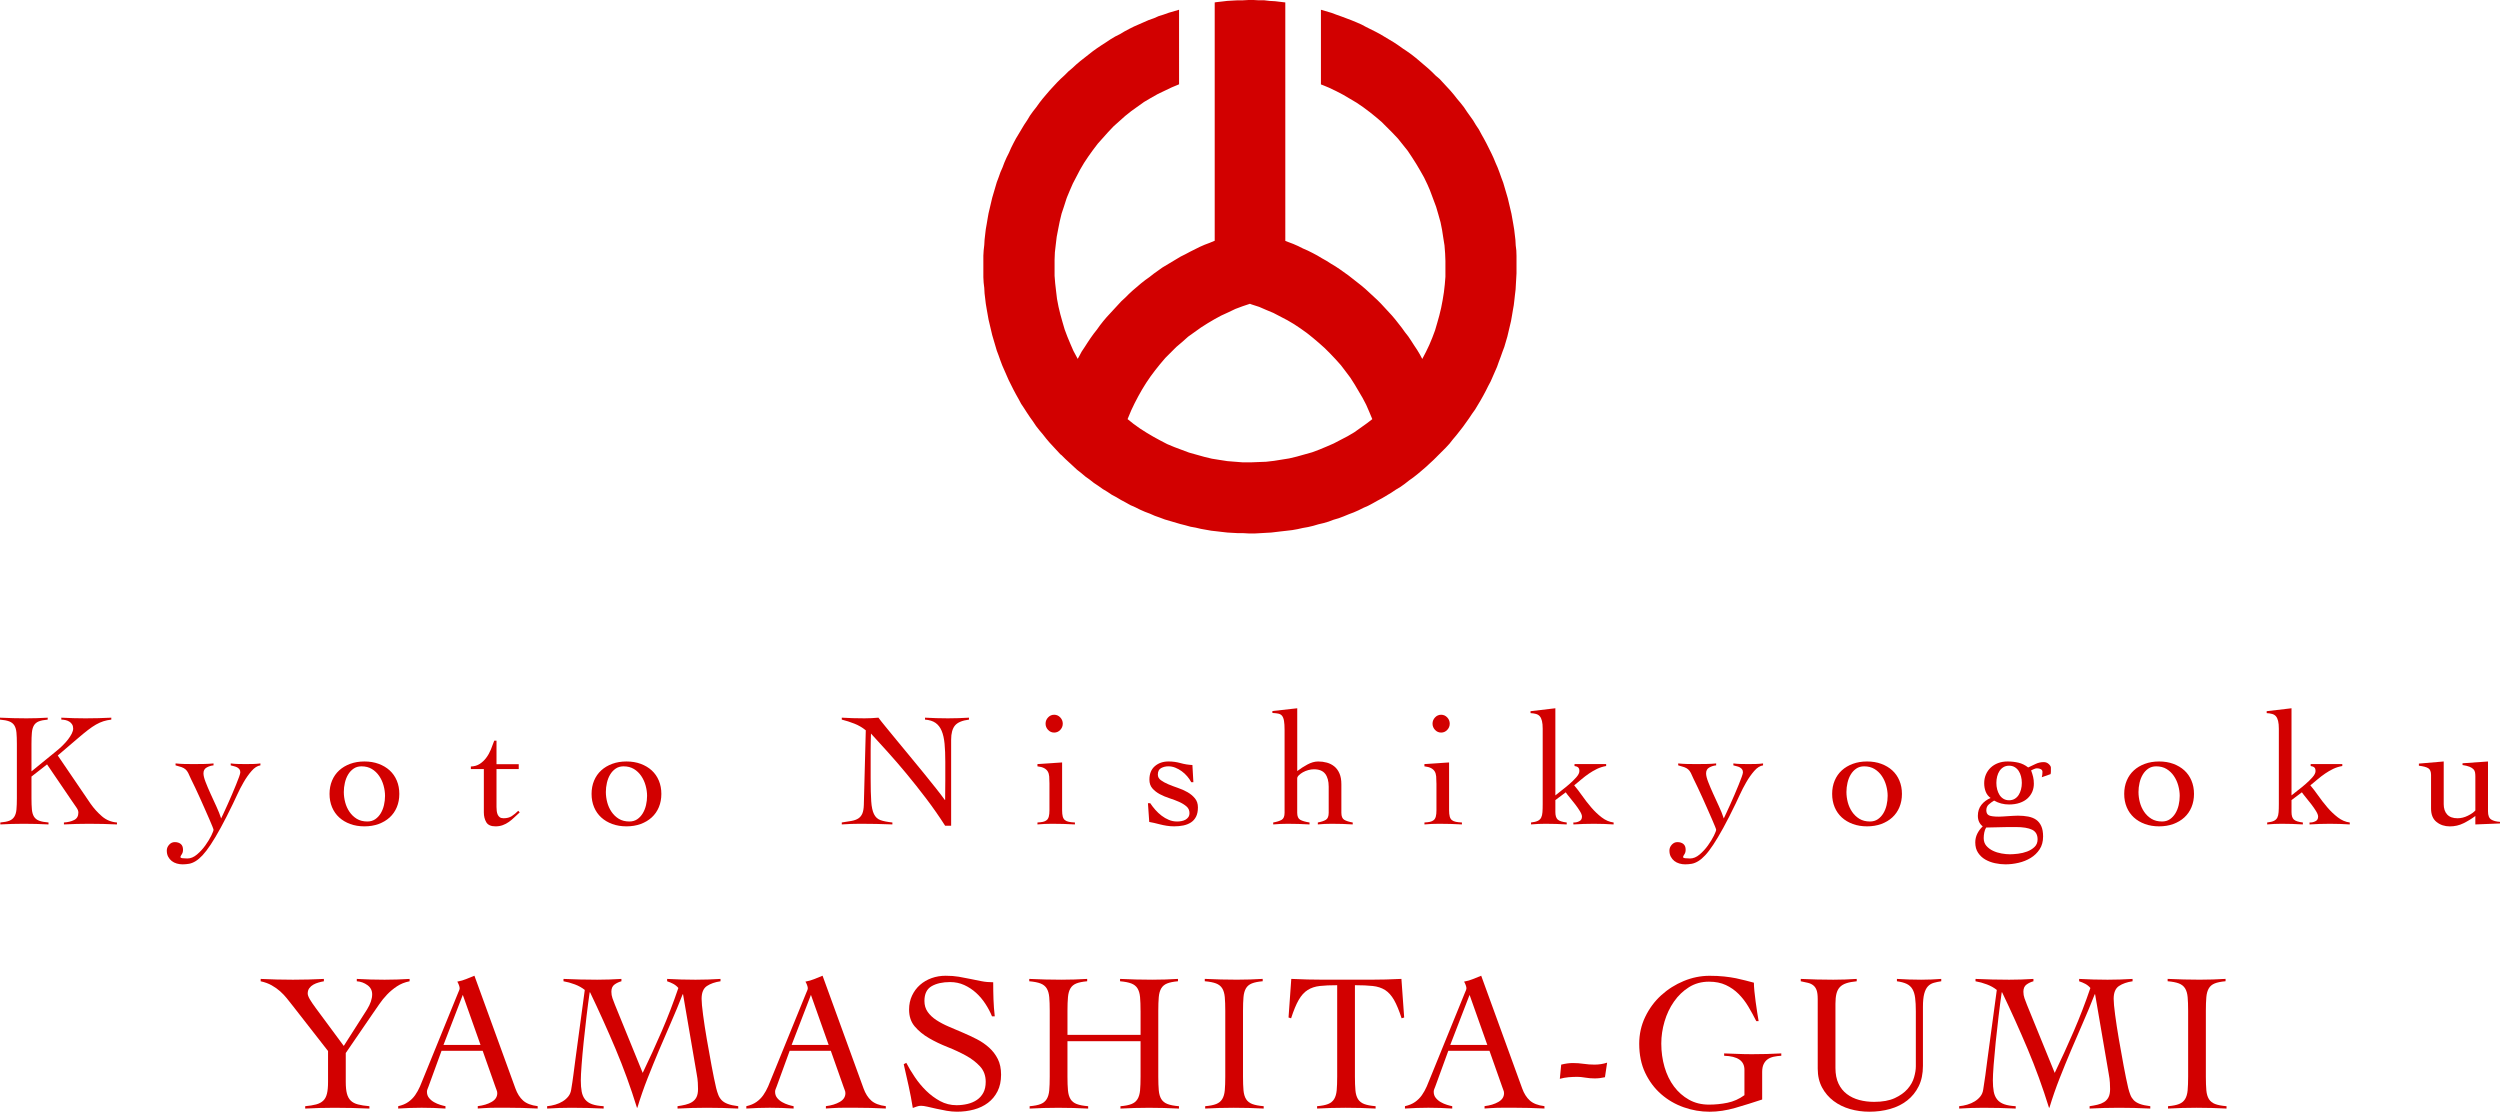 <?xml version="1.0" encoding="utf-8"?>
<!-- Generator: Adobe Illustrator 22.1.0, SVG Export Plug-In . SVG Version: 6.00 Build 0)  -->
<svg version="1.1" id="レイヤー_1" xmlns="http://www.w3.org/2000/svg" xmlns:xlink="http://www.w3.org/1999/xlink" x="0px"
	 y="0px" viewBox="0 0 215.71 95.923" style="enable-background:new 0 0 215.71 95.923;" xml:space="preserve">
<style type="text/css">
	.st0{fill:#D20000;}
</style>
<path class="st0" d="M130.835,21.615l-0.053-0.446l-0.026-0.473l-0.053-0.446l-0.053-0.446l-0.079-0.473l-0.079-0.446l-0.079-0.446
	l-0.105-0.446l-0.105-0.446l-0.105-0.446l-0.131-0.446l-0.131-0.446l-0.131-0.446l-0.158-0.42l-0.158-0.446l-0.158-0.42l-0.184-0.42
	l-0.184-0.446l-0.184-0.394l-0.21-0.42l-0.21-0.42l-0.21-0.394l-0.236-0.42l-0.21-0.394l-0.263-0.394l-0.236-0.394l-0.263-0.368
	l-0.263-0.368l-0.263-0.394l-0.289-0.368l-0.289-0.341l-0.289-0.368l-0.289-0.341l-0.315-0.341l-0.315-0.341l-0.315-0.341
	l-0.341-0.289l-0.315-0.315l-0.341-0.315l-0.341-0.289l-0.368-0.315l-0.341-0.289l-0.368-0.289l-0.368-0.263l-0.394-0.263
	l-0.368-0.263l-0.394-0.263l-0.394-0.236l-0.394-0.236l-0.394-0.236l-0.394-0.21l-0.42-0.21l-0.42-0.21l-0.394-0.21l-0.42-0.184
	l-0.446-0.184l-0.42-0.158l-0.42-0.158l-0.446-0.158l-0.42-0.158l-0.446-0.131l-0.446-0.131h-0.026v6.435l0.237,0.092l0.472,0.197
	l0.604,0.289l0.604,0.315l0.578,0.341l0.578,0.341l0.578,0.394l0.525,0.394l0.525,0.42l0.525,0.446l0.473,0.473l0.473,0.473
	l0.473,0.499l0.42,0.525l0.42,0.525l0.368,0.552l0.368,0.578l0.341,0.578l0.341,0.604l0.289,0.604l0.209,0.481l0.528,1.413
	l0.024,0.075l0.184,0.63l0.184,0.657l0.131,0.657l0.105,0.683l0.105,0.657l0.053,0.683l0.026,0.657v0.683v0.683l-0.053,0.657
	l-0.079,0.683l-0.105,0.657l-0.131,0.683l-0.158,0.657l-0.184,0.657l-0.184,0.63l-0.236,0.63l-0.263,0.63l-0.289,0.604l-0.315,0.604
	l-0.21-0.394l-0.236-0.394l-0.263-0.394l-0.236-0.368l-0.263-0.394l-0.289-0.368l-0.263-0.368l-0.289-0.368l-0.289-0.368
	l-0.289-0.341l-0.315-0.341l-0.315-0.341l-0.315-0.341l-0.315-0.315l-0.341-0.315l-0.341-0.315l-0.341-0.315l-0.341-0.289
	l-0.368-0.289l-0.368-0.289l-0.368-0.289l-0.368-0.263l-0.368-0.263l-0.394-0.263l-0.394-0.236l-0.368-0.236l-0.42-0.236
	l-0.394-0.236l-0.394-0.21l-0.42-0.21l-0.42-0.184l-0.42-0.21l-0.42-0.184l-0.42-0.158l-0.263-0.105V0.21l-0.446-0.053l-0.446-0.053
	l-0.473-0.026l-0.446-0.053h-0.473L108.17,0h-0.446l-0.473,0.026h-0.446l-0.473,0.026l-0.446,0.026l-0.446,0.053l-0.473,0.053
	l-0.158,0.026v20.564l-0.446,0.184l-0.42,0.158l-0.42,0.184l-0.42,0.21l-0.42,0.21l-0.394,0.21l-0.42,0.21l-0.394,0.236
	l-0.394,0.236l-0.394,0.236l-0.394,0.236l-0.368,0.263l-0.368,0.263L99.188,23.9l-0.368,0.263l-0.368,0.289l-0.368,0.315
	l-0.341,0.289l-0.341,0.315l-0.315,0.315l-0.341,0.315l-0.315,0.341l-0.315,0.341L95.8,27.025l-0.315,0.341l-0.289,0.341
	l-0.289,0.368l-0.263,0.368l-0.289,0.368l-0.263,0.368l-0.263,0.394l-0.236,0.368l-0.263,0.394l-0.21,0.394l-0.131,0.236
	l-0.371-0.691l-0.259-0.596l-0.263-0.63l-0.236-0.63l-0.184-0.63l-0.184-0.657l-0.158-0.657l-0.131-0.683l-0.079-0.657l-0.079-0.683
	l-0.053-0.657v-0.683v-0.683l0.026-0.657l0.079-0.683l0.079-0.657l0.131-0.683l0.131-0.657l0.158-0.657l0.21-0.63l0.21-0.657l0,0
	l0,0l0.051-0.138l0.238-0.571l0.263-0.604l0.315-0.604l0.315-0.604l0.341-0.578l0.368-0.552l0.394-0.552l0.42-0.552l0.446-0.499
	l0.446-0.499l0.473-0.499l0.499-0.446l0.499-0.446l0.525-0.42l0.552-0.394l0.552-0.394l0.578-0.341l0.604-0.341l0.604-0.289
	l0.604-0.289l0.63-0.263V0.84l-0.446,0.131l-0.446,0.131l-0.446,0.158l-0.42,0.131l-0.42,0.184l-0.446,0.158l-0.42,0.184
	l-0.42,0.184l-0.42,0.184l-0.42,0.21l-0.394,0.21l-0.394,0.236l-0.42,0.21l-0.394,0.236l-0.394,0.263l-0.368,0.236L94.671,4.15
	l-0.368,0.263l-0.368,0.289L93.568,4.99L93.2,5.279l-0.341,0.289l-0.341,0.315l-0.341,0.289l-0.341,0.341l-0.315,0.289l-0.315,0.315
	l-0.315,0.341L90.574,7.8l-0.315,0.368L89.97,8.509l-0.289,0.368l-0.263,0.368l-0.289,0.368L88.867,9.98l-0.236,0.394l-0.263,0.394
	l-0.236,0.394l-0.236,0.394l-0.236,0.394l-0.21,0.394l-0.21,0.42l-0.184,0.42l-0.21,0.42l-0.184,0.42l-0.158,0.42l-0.184,0.42
	l-0.158,0.446l-0.158,0.42l-0.131,0.446l-0.131,0.446l-0.131,0.446l-0.105,0.446L85.4,17.964l-0.105,0.446l-0.079,0.446
	l-0.079,0.473l-0.079,0.446l-0.053,0.446l-0.053,0.473l-0.026,0.446l-0.053,0.473l-0.026,0.446v0.473v0.446v0.026v0.473v0.446
	l0.026,0.473l0.053,0.446l0.026,0.473l0.053,0.446l0.053,0.446l0.079,0.473l0.079,0.446l0.079,0.446l0.105,0.446l0.105,0.446
	l0.105,0.446l0.131,0.446l0.131,0.446l0.131,0.446l0.158,0.42l0.158,0.446l0.158,0.42l0.184,0.42l0.184,0.42l0.184,0.42l0.21,0.42
	l0.21,0.42l0.21,0.394l0.236,0.42l0.21,0.394l0.263,0.394l0.236,0.368l0.263,0.394l0.263,0.368l0.263,0.394l0.289,0.368l0.289,0.341
	l0.289,0.368l0.289,0.341l0.315,0.341l0.315,0.341l0.315,0.341l0.105,0.079l0.315,0.315l0.341,0.315l0.341,0.315l0.341,0.315
	l0.368,0.289l0.341,0.289l0.368,0.263l0.368,0.289l0.394,0.263l0.368,0.263l0.394,0.236l0.394,0.263l0.394,0.21l0.394,0.236
	l0.394,0.21l0.42,0.236l0.42,0.184l0.42,0.21l0.42,0.184l0.42,0.158l0.42,0.184l0.446,0.158l0.42,0.158l0.446,0.131l0.446,0.131
	l0.446,0.131l0.42,0.105l0.473,0.131l0.446,0.079l0.446,0.105l0.446,0.079l0.446,0.079l0.473,0.053l0.446,0.053l0.473,0.053
	l0.446,0.026l0.473,0.026h0.446l0.473,0.026h0.105h0.446l0.473-0.026l0.446-0.026l0.473-0.026l0.446-0.053l0.446-0.053l0.473-0.053
	l0.446-0.053l0.446-0.079l0.473-0.105l0.446-0.079l0.446-0.105l0.446-0.131l0.446-0.105l0.446-0.131l0.42-0.158l0.446-0.131
	l0.42-0.158l0.446-0.184l0.42-0.158l0.42-0.184l0.42-0.21l0.42-0.184l0.394-0.21l0.42-0.236l0.394-0.21l0.394-0.236l0.394-0.236
	l0.394-0.263l0.394-0.236l0.368-0.263l0.368-0.289l0.368-0.263l0.368-0.289l0.341-0.289l0.368-0.315l0.341-0.315l0.341-0.315
	l0.315-0.315l0.079-0.079l0.341-0.341l0.315-0.315l0.315-0.341l0.289-0.368l0.289-0.341l0.289-0.368l0.289-0.368l0.263-0.368
	l0.263-0.368l0.263-0.394l0.263-0.368l0.236-0.394l0.236-0.394l0.236-0.42l0.21-0.394l0.21-0.42l0.21-0.394l0.184-0.42l0.184-0.42
	l0.184-0.42l0.158-0.446l0.158-0.42l0.158-0.446l0.158-0.42l0.131-0.446l0.131-0.446l0.105-0.446l0.105-0.446l0.105-0.446
	l0.079-0.446l0.079-0.473l0.079-0.446l0.053-0.446l0.053-0.473l0.053-0.446l0.026-0.473l0.026-0.446l0.026-0.473v-0.446v-0.131
	v-0.473v-0.446L130.835,21.615z M117.966,36.506l-0.552,0.394l-0.552,0.394l-0.578,0.341l-0.604,0.315l-0.604,0.315l-0.604,0.263
	l-0.63,0.263l-0.63,0.236l-0.657,0.184l-0.657,0.184l-0.657,0.158l-0.657,0.105l-0.657,0.105l-0.683,0.079l-0.683,0.026
	l-0.657,0.026h-0.657l-0.683-0.053l-0.657-0.053l-0.683-0.105l-0.657-0.105l-0.657-0.158l-0.657-0.184l-0.657-0.184l-0.63-0.236
	l-0.63-0.236l-0.63-0.263l-0.604-0.315l-0.578-0.315l-0.578-0.341l-0.578-0.368l-0.552-0.394l-0.525-0.42l0.053-0.131l0.263-0.63
	l0.289-0.604l0.315-0.604l0.341-0.604l0.341-0.552l0.394-0.578l0.394-0.525l0.42-0.525l0.446-0.525l0.473-0.473l0.473-0.473
	l0.525-0.446l0.499-0.446l0.552-0.394l0.552-0.394l0.578-0.368l0.578-0.341l0.578-0.315l0.63-0.289l0.604-0.289l0.63-0.236
	l0.63-0.21l0.131,0.053l0.666,0.214l0.594,0.258l0.63,0.263l0.604,0.315l0.604,0.315l0.578,0.341l0.552,0.368l0.552,0.394
	l0.525,0.42l0.525,0.446l0.499,0.446l0.473,0.473l0.473,0.499l0.446,0.499l0.42,0.552l0.394,0.525l0.368,0.578l0.341,0.578
	l0.341,0.578l0.315,0.604l0.263,0.604l0.263,0.63L117.966,36.506z"/>
<g>
	<path class="st0" d="M2.716,68.867c0,0.392,0.012,0.717,0.035,0.973c0.023,0.257,0.084,0.465,0.182,0.623
		c0.098,0.159,0.245,0.275,0.441,0.351c0.196,0.074,0.466,0.126,0.812,0.153v0.168c-0.355-0.019-0.709-0.032-1.064-0.042
		c-0.355-0.009-0.709-0.014-1.064-0.014c-0.346,0-0.686,0.005-1.022,0.014c-0.336,0.01-0.672,0.023-1.008,0.042v-0.168
		c0.336-0.027,0.597-0.079,0.784-0.153c0.187-0.075,0.329-0.191,0.427-0.351c0.098-0.158,0.159-0.366,0.182-0.623
		c0.023-0.256,0.035-0.581,0.035-0.973v-4.676c0-0.393-0.012-0.717-0.035-0.974c-0.023-0.256-0.084-0.464-0.182-0.623
		c-0.098-0.158-0.245-0.274-0.441-0.35C0.602,62.171,0.336,62.119,0,62.091v-0.168c0.392,0.02,0.772,0.033,1.141,0.042
		c0.368,0.01,0.749,0.015,1.141,0.015c0.308,0,0.616-0.005,0.924-0.015c0.308-0.009,0.611-0.022,0.91-0.042v0.168
		c-0.327,0.028-0.583,0.08-0.77,0.154c-0.187,0.075-0.327,0.191-0.42,0.35c-0.093,0.159-0.152,0.367-0.175,0.623
		c-0.023,0.257-0.035,0.581-0.035,0.974v2.365l2.128-1.735c0.196-0.159,0.383-0.324,0.56-0.497s0.333-0.348,0.469-0.525
		c0.135-0.177,0.243-0.345,0.322-0.504c0.079-0.158,0.119-0.303,0.119-0.434c0-0.141-0.03-0.259-0.091-0.357
		c-0.061-0.098-0.14-0.177-0.238-0.238c-0.098-0.061-0.208-0.104-0.329-0.133c-0.121-0.027-0.243-0.042-0.364-0.042v-0.168
		c0.354,0.02,0.702,0.033,1.043,0.042c0.34,0.01,0.688,0.015,1.043,0.015c0.373,0,0.744-0.005,1.113-0.015
		c0.369-0.009,0.74-0.022,1.113-0.042v0.168c-0.243,0.028-0.469,0.075-0.679,0.141S8.5,62.393,8.281,62.519s-0.453,0.284-0.7,0.476
		c-0.248,0.191-0.535,0.427-0.861,0.707l-1.736,1.484l2.828,4.157c0.289,0.411,0.618,0.775,0.987,1.093
		c0.369,0.317,0.8,0.494,1.295,0.531v0.168c-0.401-0.019-0.803-0.032-1.204-0.042c-0.402-0.009-0.803-0.014-1.204-0.014
		c-0.364,0-0.726,0.005-1.085,0.014c-0.359,0.01-0.721,0.023-1.085,0.042v-0.168c0.336-0.019,0.627-0.088,0.875-0.21
		c0.247-0.121,0.371-0.336,0.371-0.644c0-0.131-0.051-0.271-0.154-0.42c-0.103-0.149-0.248-0.359-0.434-0.63L4.06,65.955
		l-1.344,1.05V68.867z"/>
	<path class="st0" d="M15.148,65.871c0.28,0.028,0.539,0.044,0.777,0.049c0.238,0.005,0.502,0.007,0.791,0.007
		c0.28,0,0.565-0.002,0.854-0.007c0.29-0.005,0.574-0.021,0.854-0.049v0.168c-0.205,0.019-0.401,0.079-0.588,0.182
		c-0.187,0.104-0.28,0.271-0.28,0.505c0,0.187,0.061,0.436,0.182,0.748c0.121,0.313,0.263,0.649,0.427,1.009
		c0.163,0.359,0.331,0.726,0.504,1.099s0.31,0.719,0.413,1.036c0.046-0.094,0.119-0.247,0.217-0.462
		c0.098-0.215,0.21-0.46,0.336-0.735s0.252-0.562,0.378-0.86s0.243-0.579,0.35-0.841c0.107-0.261,0.196-0.489,0.266-0.686
		c0.07-0.196,0.105-0.327,0.105-0.393c0-0.111-0.026-0.2-0.077-0.266c-0.052-0.065-0.115-0.119-0.189-0.161
		c-0.075-0.042-0.164-0.074-0.266-0.098c-0.103-0.023-0.201-0.049-0.294-0.077v-0.168c0.214,0.028,0.429,0.044,0.644,0.049
		c0.214,0.005,0.434,0.007,0.658,0.007c0.215,0,0.425-0.002,0.63-0.007c0.206-0.005,0.416-0.021,0.63-0.049v0.168
		c-0.262,0.037-0.516,0.198-0.763,0.483c-0.248,0.284-0.476,0.608-0.686,0.973s-0.395,0.721-0.553,1.071
		c-0.159,0.35-0.28,0.608-0.364,0.776c-0.392,0.813-0.747,1.508-1.064,2.086c-0.317,0.579-0.604,1.062-0.861,1.449
		c-0.257,0.388-0.49,0.693-0.7,0.917c-0.21,0.225-0.411,0.395-0.602,0.511c-0.191,0.117-0.378,0.191-0.56,0.225
		c-0.182,0.032-0.371,0.049-0.567,0.049c-0.168,0-0.333-0.023-0.497-0.07c-0.163-0.047-0.308-0.119-0.434-0.217
		s-0.229-0.222-0.308-0.371c-0.08-0.149-0.119-0.326-0.119-0.532c0-0.187,0.068-0.354,0.203-0.504s0.296-0.224,0.483-0.224
		c0.215,0,0.387,0.054,0.518,0.161c0.13,0.107,0.196,0.272,0.196,0.497c0,0.158-0.037,0.291-0.112,0.398s-0.112,0.185-0.112,0.231
		c0,0.056,0.068,0.091,0.203,0.104c0.135,0.015,0.268,0.021,0.399,0.021c0.28,0,0.555-0.114,0.826-0.343
		c0.271-0.229,0.511-0.49,0.721-0.784c0.21-0.294,0.38-0.574,0.511-0.84c0.13-0.267,0.196-0.437,0.196-0.512
		c0-0.027-0.033-0.123-0.098-0.286c-0.065-0.164-0.154-0.374-0.266-0.631c-0.112-0.256-0.238-0.543-0.378-0.86
		s-0.28-0.633-0.42-0.945c-0.14-0.313-0.28-0.616-0.42-0.91c-0.14-0.294-0.262-0.543-0.364-0.749
		c-0.093-0.214-0.173-0.387-0.238-0.518c-0.065-0.131-0.145-0.235-0.238-0.315c-0.093-0.079-0.205-0.142-0.336-0.188
		s-0.303-0.099-0.518-0.154V65.871z"/>
	<path class="st0" d="M31.444,65.703c0.448,0,0.856,0.067,1.225,0.203s0.686,0.324,0.952,0.566c0.266,0.243,0.471,0.537,0.616,0.883
		c0.145,0.345,0.217,0.728,0.217,1.147s-0.072,0.803-0.217,1.148c-0.145,0.345-0.35,0.639-0.616,0.882s-0.583,0.432-0.952,0.567
		c-0.369,0.135-0.777,0.202-1.225,0.202c-0.448,0-0.856-0.067-1.225-0.202c-0.369-0.136-0.686-0.324-0.952-0.567
		s-0.471-0.537-0.616-0.882c-0.145-0.346-0.217-0.729-0.217-1.148s0.072-0.803,0.217-1.147c0.145-0.346,0.35-0.64,0.616-0.883
		c0.266-0.242,0.583-0.431,0.952-0.566C30.588,65.771,30.996,65.703,31.444,65.703z M31.192,66.123
		c-0.262,0-0.488,0.065-0.679,0.196c-0.191,0.131-0.35,0.301-0.476,0.511s-0.219,0.448-0.28,0.714
		c-0.061,0.267-0.091,0.53-0.091,0.791c0,0.299,0.04,0.598,0.119,0.896c0.079,0.299,0.203,0.571,0.371,0.818
		c0.168,0.248,0.378,0.448,0.63,0.603c0.252,0.153,0.555,0.23,0.91,0.23c0.261,0,0.487-0.064,0.679-0.195s0.35-0.302,0.476-0.512
		s0.219-0.445,0.28-0.707c0.061-0.261,0.091-0.526,0.091-0.798c0-0.289-0.042-0.585-0.126-0.889s-0.21-0.579-0.378-0.826
		s-0.378-0.448-0.63-0.602C31.836,66.2,31.537,66.123,31.192,66.123z"/>
	<path class="st0" d="M40.628,66.361v-0.225c0.298-0.009,0.555-0.084,0.77-0.224c0.214-0.14,0.401-0.317,0.56-0.532
		c0.159-0.214,0.292-0.452,0.399-0.714c0.107-0.261,0.203-0.513,0.287-0.756h0.196v2.03h1.918v0.42H42.84v3.262
		c0,0.121,0.007,0.24,0.021,0.357c0.014,0.116,0.042,0.222,0.084,0.314c0.042,0.094,0.103,0.168,0.182,0.225
		c0.079,0.056,0.189,0.084,0.329,0.084c0.28,0,0.513-0.061,0.7-0.183c0.187-0.121,0.373-0.275,0.56-0.462l0.126,0.14
		c-0.159,0.141-0.313,0.283-0.462,0.428c-0.149,0.145-0.306,0.275-0.469,0.392c-0.163,0.117-0.341,0.21-0.532,0.28
		c-0.191,0.07-0.399,0.104-0.623,0.104c-0.392,0-0.658-0.118-0.798-0.356c-0.14-0.238-0.21-0.521-0.21-0.848v-3.737H40.628z"/>
	<path class="st0" d="M54.054,65.703c0.448,0,0.856,0.067,1.225,0.203s0.686,0.324,0.952,0.566c0.266,0.243,0.471,0.537,0.616,0.883
		c0.145,0.345,0.217,0.728,0.217,1.147s-0.072,0.803-0.217,1.148c-0.145,0.345-0.35,0.639-0.616,0.882s-0.583,0.432-0.952,0.567
		c-0.369,0.135-0.777,0.202-1.225,0.202c-0.448,0-0.856-0.067-1.225-0.202c-0.369-0.136-0.686-0.324-0.952-0.567
		s-0.471-0.537-0.616-0.882c-0.145-0.346-0.217-0.729-0.217-1.148s0.072-0.803,0.217-1.147c0.145-0.346,0.35-0.64,0.616-0.883
		c0.266-0.242,0.583-0.431,0.952-0.566C53.197,65.771,53.605,65.703,54.054,65.703z M53.802,66.123
		c-0.262,0-0.488,0.065-0.679,0.196c-0.191,0.131-0.35,0.301-0.476,0.511s-0.219,0.448-0.28,0.714
		c-0.061,0.267-0.091,0.53-0.091,0.791c0,0.299,0.04,0.598,0.119,0.896c0.079,0.299,0.203,0.571,0.371,0.818
		c0.168,0.248,0.378,0.448,0.63,0.603c0.252,0.153,0.555,0.23,0.91,0.23c0.261,0,0.487-0.064,0.679-0.195s0.35-0.302,0.476-0.512
		s0.219-0.445,0.28-0.707c0.061-0.261,0.091-0.526,0.091-0.798c0-0.289-0.042-0.585-0.126-0.889s-0.21-0.579-0.378-0.826
		s-0.378-0.448-0.63-0.602C54.445,66.2,54.146,66.123,53.802,66.123z"/>
	<path class="st0" d="M72.632,61.923c0.327,0.02,0.637,0.033,0.931,0.042c0.294,0.01,0.637,0.015,1.029,0.015
		c0.205,0,0.406-0.005,0.602-0.015c0.196-0.009,0.396-0.022,0.602-0.042c0.121,0.168,0.322,0.423,0.602,0.764
		c0.28,0.341,0.599,0.73,0.959,1.169c0.359,0.438,0.744,0.905,1.155,1.399c0.411,0.495,0.807,0.979,1.19,1.449
		c0.383,0.472,0.735,0.91,1.057,1.316c0.322,0.405,0.576,0.739,0.763,1.001h0.028c0-0.28,0.002-0.558,0.007-0.833
		s0.007-0.554,0.007-0.833v-1.624c0-0.598-0.021-1.118-0.063-1.562c-0.042-0.443-0.126-0.814-0.252-1.113
		c-0.126-0.298-0.303-0.526-0.532-0.686c-0.229-0.158-0.53-0.252-0.903-0.28v-0.168c0.327,0.02,0.656,0.033,0.987,0.042
		c0.331,0.01,0.66,0.015,0.987,0.015c0.299,0,0.602-0.005,0.91-0.015c0.308-0.009,0.611-0.022,0.91-0.042v0.168
		c-0.588,0.075-0.992,0.245-1.211,0.512c-0.219,0.266-0.329,0.674-0.329,1.225v7.42H81.55c-0.514-0.803-1.057-1.582-1.631-2.338
		c-0.574-0.756-1.144-1.475-1.708-2.156c-0.565-0.681-1.111-1.313-1.638-1.896c-0.527-0.584-1.001-1.104-1.421-1.562
		c-0.01,0.243-0.017,0.481-0.021,0.714c-0.005,0.233-0.007,0.472-0.007,0.714v2.45c0,0.831,0.017,1.486,0.049,1.967
		c0.032,0.481,0.112,0.85,0.238,1.106s0.313,0.43,0.56,0.518c0.247,0.089,0.59,0.157,1.029,0.203v0.168
		c-0.476-0.019-0.938-0.032-1.386-0.042c-0.448-0.009-0.91-0.014-1.386-0.014c-0.271,0-0.537,0.005-0.798,0.014
		c-0.261,0.01-0.527,0.023-0.798,0.042v-0.168c0.317-0.046,0.595-0.091,0.833-0.133c0.238-0.042,0.434-0.112,0.588-0.21
		s0.271-0.238,0.35-0.42c0.079-0.182,0.124-0.437,0.133-0.763l0.168-6.427c-0.299-0.242-0.625-0.434-0.98-0.573
		c-0.354-0.141-0.719-0.257-1.092-0.351V61.923z"/>
	<path class="st0" d="M90.551,67.593c0-0.224-0.007-0.422-0.021-0.595c-0.014-0.173-0.056-0.317-0.126-0.434
		c-0.07-0.117-0.175-0.213-0.315-0.287c-0.14-0.075-0.331-0.126-0.574-0.154v-0.196l2.128-0.14v4.116
		c0,0.233,0.019,0.418,0.056,0.553c0.037,0.136,0.1,0.238,0.189,0.308c0.088,0.07,0.203,0.119,0.343,0.147s0.313,0.047,0.518,0.056
		v0.168c-0.327-0.019-0.656-0.032-0.987-0.042c-0.332-0.009-0.661-0.014-0.987-0.014c-0.215,0-0.425,0.005-0.63,0.014
		c-0.206,0.01-0.416,0.023-0.63,0.042v-0.168c0.187-0.009,0.345-0.027,0.476-0.056c0.13-0.028,0.238-0.077,0.322-0.147
		c0.084-0.069,0.145-0.172,0.182-0.308c0.037-0.135,0.056-0.319,0.056-0.553V67.593z M90.958,61.671c0.205,0,0.38,0.077,0.525,0.231
		c0.145,0.153,0.217,0.334,0.217,0.539s-0.073,0.385-0.217,0.539c-0.145,0.153-0.32,0.23-0.525,0.23c-0.206,0-0.38-0.077-0.525-0.23
		c-0.145-0.154-0.217-0.334-0.217-0.539s0.072-0.386,0.217-0.539C90.577,61.748,90.752,61.671,90.958,61.671z"/>
	<path class="st0" d="M99.049,69.301h0.196c0.13,0.196,0.277,0.388,0.441,0.574c0.163,0.187,0.343,0.354,0.539,0.504
		s0.406,0.271,0.63,0.364c0.224,0.094,0.462,0.14,0.714,0.14c0.122,0,0.245-0.012,0.371-0.035c0.126-0.022,0.24-0.063,0.343-0.118
		c0.103-0.057,0.187-0.131,0.252-0.225c0.065-0.093,0.098-0.21,0.098-0.35c0-0.233-0.086-0.425-0.259-0.574s-0.385-0.28-0.637-0.392
		c-0.252-0.112-0.53-0.218-0.833-0.315c-0.304-0.098-0.581-0.215-0.833-0.35c-0.252-0.136-0.465-0.302-0.637-0.497
		c-0.173-0.196-0.259-0.448-0.259-0.756c0-0.504,0.156-0.892,0.469-1.162c0.313-0.271,0.707-0.406,1.183-0.406
		c0.354,0,0.698,0.047,1.029,0.14c0.331,0.094,0.674,0.149,1.029,0.168l0.084,1.484h-0.182c-0.093-0.177-0.21-0.348-0.35-0.511
		s-0.296-0.309-0.469-0.435c-0.173-0.126-0.357-0.229-0.553-0.308s-0.397-0.119-0.602-0.119c-0.233,0-0.443,0.052-0.63,0.154
		c-0.187,0.103-0.28,0.289-0.28,0.56c0,0.196,0.086,0.357,0.259,0.483c0.172,0.126,0.385,0.242,0.637,0.35
		c0.252,0.107,0.53,0.213,0.833,0.315s0.581,0.227,0.833,0.371c0.252,0.145,0.464,0.321,0.637,0.531s0.259,0.47,0.259,0.777
		c0,0.327-0.054,0.595-0.161,0.805c-0.107,0.21-0.254,0.376-0.441,0.497c-0.187,0.121-0.404,0.208-0.651,0.26
		c-0.247,0.051-0.511,0.076-0.791,0.076c-0.224,0-0.438-0.016-0.644-0.049c-0.205-0.032-0.399-0.072-0.581-0.119
		c-0.182-0.047-0.353-0.088-0.511-0.126c-0.159-0.037-0.299-0.064-0.42-0.084L99.049,69.301z"/>
	<path class="st0" d="M116.717,71.135c-0.271-0.019-0.561-0.032-0.868-0.042c-0.309-0.009-0.621-0.014-0.938-0.014
		c-0.215,0-0.422,0.005-0.623,0.014c-0.2,0.01-0.394,0.023-0.581,0.042v-0.168c0.299-0.056,0.53-0.133,0.693-0.23
		c0.163-0.099,0.245-0.301,0.245-0.609v-2.254c0-0.476-0.101-0.845-0.301-1.105c-0.201-0.262-0.525-0.393-0.974-0.393
		c-0.158,0-0.321,0.023-0.489,0.07s-0.322,0.109-0.462,0.188c-0.141,0.08-0.257,0.166-0.351,0.26
		c-0.094,0.093-0.14,0.182-0.14,0.266v2.968c0,0.309,0.088,0.511,0.266,0.609c0.178,0.098,0.443,0.175,0.798,0.23v0.168
		c-0.317-0.019-0.632-0.032-0.944-0.042c-0.313-0.009-0.628-0.014-0.945-0.014c-0.215,0-0.423,0.005-0.623,0.014
		c-0.201,0.01-0.408,0.023-0.623,0.042v-0.168c0.317-0.056,0.56-0.133,0.729-0.23c0.168-0.099,0.252-0.301,0.252-0.609v-7.14
		c0-0.336-0.017-0.6-0.05-0.791c-0.032-0.191-0.089-0.336-0.168-0.435c-0.079-0.098-0.187-0.16-0.321-0.188
		c-0.136-0.028-0.307-0.047-0.512-0.056v-0.169l2.143-0.237v5.418c0.252-0.196,0.541-0.383,0.868-0.561
		c0.326-0.177,0.639-0.266,0.938-0.266c0.262,0,0.511,0.033,0.749,0.098c0.238,0.065,0.45,0.173,0.637,0.322s0.336,0.35,0.448,0.603
		c0.112,0.252,0.168,0.564,0.168,0.938v2.464c0,0.309,0.084,0.511,0.252,0.609c0.168,0.098,0.411,0.175,0.729,0.23V71.135z"/>
	<path class="st0" d="M123.941,67.593c0-0.224-0.007-0.422-0.021-0.595c-0.015-0.173-0.057-0.317-0.126-0.434
		c-0.07-0.117-0.176-0.213-0.315-0.287c-0.14-0.075-0.331-0.126-0.574-0.154v-0.196l2.128-0.14v4.116
		c0,0.233,0.019,0.418,0.057,0.553c0.037,0.136,0.1,0.238,0.188,0.308c0.089,0.07,0.203,0.119,0.344,0.147
		c0.14,0.028,0.313,0.047,0.518,0.056v0.168c-0.327-0.019-0.656-0.032-0.987-0.042c-0.331-0.009-0.66-0.014-0.986-0.014
		c-0.215,0-0.425,0.005-0.631,0.014c-0.205,0.01-0.415,0.023-0.63,0.042v-0.168c0.187-0.009,0.346-0.027,0.477-0.056
		s0.237-0.077,0.322-0.147c0.084-0.069,0.145-0.172,0.182-0.308c0.037-0.135,0.056-0.319,0.056-0.553V67.593z M124.347,61.671
		c0.205,0,0.38,0.077,0.525,0.231c0.145,0.153,0.217,0.334,0.217,0.539s-0.072,0.385-0.217,0.539c-0.146,0.153-0.32,0.23-0.525,0.23
		s-0.381-0.077-0.525-0.23c-0.145-0.154-0.217-0.334-0.217-0.539s0.072-0.386,0.217-0.539
		C123.966,61.748,124.142,61.671,124.347,61.671z"/>
	<path class="st0" d="M132.103,70.967c0.252-0.027,0.445-0.074,0.581-0.14c0.135-0.065,0.232-0.158,0.294-0.28
		c0.061-0.121,0.098-0.277,0.111-0.469c0.015-0.191,0.021-0.427,0.021-0.707v-6.496c0-0.271-0.021-0.492-0.063-0.665
		s-0.104-0.308-0.188-0.406c-0.084-0.098-0.194-0.165-0.329-0.202c-0.136-0.038-0.292-0.062-0.469-0.07v-0.168l2.142-0.252v7.518
		c0.103-0.093,0.269-0.226,0.497-0.398s0.46-0.359,0.693-0.561c0.232-0.2,0.438-0.401,0.615-0.602
		c0.178-0.201,0.267-0.381,0.267-0.539c0-0.149-0.035-0.254-0.105-0.315c-0.069-0.061-0.175-0.1-0.314-0.119v-0.168h2.729v0.168
		c-0.279,0.047-0.541,0.129-0.784,0.245c-0.242,0.117-0.476,0.252-0.699,0.406c-0.225,0.154-0.441,0.319-0.651,0.497
		s-0.418,0.35-0.623,0.518c0.215,0.252,0.443,0.551,0.687,0.896c0.242,0.346,0.504,0.682,0.783,1.008
		c0.28,0.327,0.581,0.614,0.903,0.861s0.665,0.395,1.029,0.44v0.168c-0.28-0.019-0.563-0.032-0.848-0.042
		c-0.284-0.009-0.571-0.014-0.86-0.014c-0.299,0-0.593,0.005-0.882,0.014c-0.29,0.01-0.584,0.023-0.883,0.042v-0.168
		c0.159,0.01,0.322-0.022,0.49-0.098c0.168-0.074,0.252-0.21,0.252-0.406c0-0.121-0.059-0.277-0.175-0.469
		c-0.117-0.191-0.252-0.388-0.406-0.588c-0.153-0.201-0.311-0.396-0.469-0.588c-0.159-0.191-0.275-0.343-0.35-0.455l-0.896,0.672
		v1.036c0,0.299,0.065,0.511,0.196,0.637s0.392,0.213,0.784,0.259v0.168c-0.309-0.019-0.614-0.032-0.917-0.042
		c-0.304-0.009-0.609-0.014-0.917-0.014c-0.215,0-0.423,0.005-0.623,0.014c-0.201,0.01-0.409,0.023-0.623,0.042V70.967z"/>
	<path class="st0" d="M144.801,65.871c0.279,0.028,0.539,0.044,0.776,0.049c0.238,0.005,0.502,0.007,0.791,0.007
		c0.28,0,0.564-0.002,0.854-0.007c0.289-0.005,0.574-0.021,0.854-0.049v0.168c-0.205,0.019-0.401,0.079-0.588,0.182
		c-0.187,0.104-0.28,0.271-0.28,0.505c0,0.187,0.061,0.436,0.183,0.748c0.121,0.313,0.264,0.649,0.427,1.009
		s0.331,0.726,0.504,1.099s0.311,0.719,0.413,1.036c0.047-0.094,0.119-0.247,0.217-0.462c0.099-0.215,0.21-0.46,0.336-0.735
		s0.252-0.562,0.378-0.86s0.243-0.579,0.351-0.841c0.107-0.261,0.195-0.489,0.266-0.686s0.105-0.327,0.105-0.393
		c0-0.111-0.026-0.2-0.077-0.266c-0.052-0.065-0.114-0.119-0.189-0.161c-0.074-0.042-0.163-0.074-0.266-0.098
		s-0.201-0.049-0.294-0.077v-0.168c0.215,0.028,0.429,0.044,0.644,0.049s0.435,0.007,0.658,0.007c0.215,0,0.425-0.002,0.63-0.007
		s0.415-0.021,0.63-0.049v0.168c-0.261,0.037-0.516,0.198-0.763,0.483c-0.247,0.284-0.476,0.608-0.686,0.973
		s-0.395,0.721-0.554,1.071c-0.158,0.35-0.279,0.608-0.363,0.776c-0.393,0.813-0.747,1.508-1.064,2.086
		c-0.317,0.579-0.604,1.062-0.861,1.449s-0.489,0.693-0.699,0.917c-0.21,0.225-0.411,0.395-0.603,0.511
		c-0.191,0.117-0.378,0.191-0.56,0.225c-0.183,0.032-0.371,0.049-0.567,0.049c-0.168,0-0.334-0.023-0.497-0.07
		s-0.308-0.119-0.434-0.217s-0.229-0.222-0.309-0.371c-0.079-0.149-0.119-0.326-0.119-0.532c0-0.187,0.068-0.354,0.203-0.504
		c0.136-0.149,0.297-0.224,0.483-0.224c0.215,0,0.388,0.054,0.518,0.161c0.131,0.107,0.196,0.272,0.196,0.497
		c0,0.158-0.037,0.291-0.112,0.398c-0.074,0.107-0.111,0.185-0.111,0.231c0,0.056,0.067,0.091,0.203,0.104
		c0.135,0.015,0.268,0.021,0.398,0.021c0.28,0,0.556-0.114,0.826-0.343c0.271-0.229,0.511-0.49,0.721-0.784s0.381-0.574,0.512-0.84
		c0.13-0.267,0.195-0.437,0.195-0.512c0-0.027-0.032-0.123-0.098-0.286c-0.065-0.164-0.154-0.374-0.267-0.631
		c-0.111-0.256-0.237-0.543-0.378-0.86c-0.14-0.317-0.279-0.633-0.42-0.945c-0.14-0.313-0.279-0.616-0.42-0.91
		c-0.14-0.294-0.261-0.543-0.363-0.749c-0.094-0.214-0.173-0.387-0.238-0.518s-0.145-0.235-0.238-0.315
		c-0.094-0.079-0.205-0.142-0.336-0.188s-0.303-0.099-0.518-0.154V65.871z"/>
	<path class="st0" d="M161.096,65.703c0.448,0,0.856,0.067,1.226,0.203c0.368,0.136,0.686,0.324,0.952,0.566
		c0.266,0.243,0.471,0.537,0.615,0.883c0.145,0.345,0.218,0.728,0.218,1.147s-0.073,0.803-0.218,1.148
		c-0.145,0.345-0.35,0.639-0.615,0.882c-0.267,0.243-0.584,0.432-0.952,0.567c-0.369,0.135-0.777,0.202-1.226,0.202
		c-0.447,0-0.856-0.067-1.225-0.202c-0.369-0.136-0.687-0.324-0.952-0.567s-0.472-0.537-0.616-0.882
		c-0.145-0.346-0.217-0.729-0.217-1.148s0.072-0.803,0.217-1.147c0.145-0.346,0.351-0.64,0.616-0.883
		c0.266-0.242,0.583-0.431,0.952-0.566C160.24,65.771,160.649,65.703,161.096,65.703z M160.844,66.123
		c-0.261,0-0.487,0.065-0.679,0.196s-0.35,0.301-0.476,0.511s-0.22,0.448-0.28,0.714c-0.061,0.267-0.091,0.53-0.091,0.791
		c0,0.299,0.039,0.598,0.118,0.896c0.08,0.299,0.203,0.571,0.371,0.818c0.168,0.248,0.378,0.448,0.631,0.603
		c0.252,0.153,0.555,0.23,0.909,0.23c0.262,0,0.488-0.064,0.68-0.195c0.19-0.131,0.35-0.302,0.476-0.512s0.22-0.445,0.28-0.707
		c0.061-0.261,0.091-0.526,0.091-0.798c0-0.289-0.042-0.585-0.126-0.889s-0.21-0.579-0.378-0.826s-0.378-0.448-0.63-0.602
		C161.489,66.2,161.19,66.123,160.844,66.123z"/>
	<path class="st0" d="M176.175,67.062c0.037-0.141,0.056-0.294,0.056-0.463c0-0.103-0.047-0.179-0.14-0.23
		c-0.094-0.051-0.206-0.077-0.336-0.077c-0.075,0-0.164,0.023-0.267,0.07s-0.182,0.084-0.237,0.111
		c0.074,0.196,0.133,0.383,0.175,0.561s0.063,0.373,0.063,0.588c0,0.252-0.047,0.485-0.14,0.7c-0.094,0.215-0.229,0.403-0.406,0.566
		c-0.177,0.164-0.401,0.292-0.672,0.386c-0.271,0.093-0.579,0.14-0.924,0.14c-0.467,0-0.896-0.112-1.288-0.336
		c-0.159,0.094-0.311,0.203-0.455,0.329s-0.217,0.296-0.217,0.511s0.077,0.359,0.23,0.435c0.154,0.074,0.441,0.111,0.861,0.111
		c0.093,0,0.208-0.004,0.343-0.014c0.136-0.01,0.278-0.019,0.428-0.028c0.148-0.009,0.298-0.019,0.447-0.027
		c0.149-0.01,0.289-0.015,0.42-0.015c0.317,0,0.611,0.026,0.883,0.077c0.271,0.052,0.499,0.143,0.686,0.273s0.334,0.313,0.441,0.546
		c0.106,0.232,0.16,0.531,0.16,0.896c0,0.438-0.1,0.81-0.301,1.113c-0.2,0.303-0.457,0.551-0.77,0.742
		c-0.313,0.191-0.66,0.331-1.043,0.42s-0.761,0.133-1.134,0.133c-0.29,0-0.589-0.033-0.896-0.098
		c-0.308-0.065-0.588-0.171-0.84-0.315s-0.46-0.338-0.623-0.581c-0.163-0.242-0.245-0.541-0.245-0.896
		c0-0.271,0.059-0.523,0.175-0.757c0.117-0.233,0.273-0.443,0.469-0.63c-0.279-0.215-0.42-0.518-0.42-0.909
		c0-0.374,0.102-0.688,0.304-0.945s0.468-0.455,0.796-0.595c-0.189-0.131-0.328-0.309-0.419-0.532
		c-0.09-0.225-0.135-0.472-0.135-0.742s0.05-0.521,0.147-0.749s0.235-0.427,0.413-0.595c0.177-0.168,0.39-0.299,0.637-0.393
		c0.247-0.093,0.521-0.14,0.819-0.14c0.326,0,0.639,0.035,0.938,0.104c0.299,0.07,0.579,0.208,0.841,0.413
		c0.214-0.103,0.432-0.205,0.65-0.308c0.22-0.103,0.45-0.154,0.693-0.154c0.168,0,0.313,0.057,0.434,0.168
		c0.121,0.112,0.183,0.215,0.183,0.309v0.336c0,0.093-0.01,0.168-0.028,0.224L176.175,67.062z M173.417,73.711
		c0.195,0,0.432-0.017,0.707-0.049c0.274-0.033,0.536-0.096,0.783-0.189c0.247-0.093,0.46-0.224,0.638-0.392
		c0.177-0.168,0.266-0.388,0.266-0.658c0-0.401-0.159-0.679-0.476-0.833c-0.317-0.153-0.784-0.23-1.4-0.23
		c-0.682,0-1.214,0.007-1.596,0.021c-0.383,0.015-0.705,0.021-0.966,0.021c-0.075,0.121-0.129,0.264-0.161,0.427
		c-0.033,0.163-0.05,0.324-0.05,0.483c0,0.271,0.077,0.494,0.231,0.672c0.154,0.177,0.346,0.319,0.574,0.427s0.474,0.185,0.734,0.23
		C172.964,73.688,173.203,73.711,173.417,73.711z M172.255,67.551c0,0.196,0.022,0.383,0.069,0.561
		c0.046,0.177,0.113,0.336,0.201,0.476c0.089,0.141,0.202,0.252,0.341,0.336c0.14,0.084,0.302,0.126,0.487,0.126
		s0.348-0.042,0.487-0.126c0.139-0.084,0.252-0.195,0.341-0.336c0.088-0.14,0.155-0.299,0.201-0.476
		c0.047-0.178,0.069-0.364,0.069-0.561c0-0.195-0.022-0.382-0.069-0.56c-0.046-0.178-0.113-0.334-0.201-0.469
		c-0.089-0.136-0.202-0.245-0.341-0.329c-0.14-0.084-0.302-0.126-0.487-0.126s-0.348,0.042-0.487,0.126
		c-0.139,0.084-0.252,0.193-0.341,0.329c-0.088,0.135-0.155,0.291-0.201,0.469C172.278,67.169,172.255,67.355,172.255,67.551z"/>
	<path class="st0" d="M186.296,65.703c0.448,0,0.856,0.067,1.226,0.203c0.368,0.136,0.686,0.324,0.952,0.566
		c0.266,0.243,0.471,0.537,0.615,0.883c0.145,0.345,0.218,0.728,0.218,1.147s-0.073,0.803-0.218,1.148
		c-0.145,0.345-0.35,0.639-0.615,0.882c-0.267,0.243-0.584,0.432-0.952,0.567c-0.369,0.135-0.777,0.202-1.226,0.202
		c-0.447,0-0.856-0.067-1.225-0.202c-0.369-0.136-0.687-0.324-0.952-0.567s-0.472-0.537-0.616-0.882
		c-0.145-0.346-0.217-0.729-0.217-1.148s0.072-0.803,0.217-1.147c0.145-0.346,0.351-0.64,0.616-0.883
		c0.266-0.242,0.583-0.431,0.952-0.566C185.44,65.771,185.849,65.703,186.296,65.703z M186.044,66.123
		c-0.261,0-0.487,0.065-0.679,0.196s-0.35,0.301-0.476,0.511s-0.22,0.448-0.28,0.714c-0.061,0.267-0.091,0.53-0.091,0.791
		c0,0.299,0.039,0.598,0.118,0.896c0.08,0.299,0.203,0.571,0.371,0.818c0.168,0.248,0.378,0.448,0.631,0.603
		c0.252,0.153,0.555,0.23,0.909,0.23c0.262,0,0.488-0.064,0.68-0.195c0.19-0.131,0.35-0.302,0.476-0.512s0.22-0.445,0.28-0.707
		c0.061-0.261,0.091-0.526,0.091-0.798c0-0.289-0.042-0.585-0.126-0.889s-0.21-0.579-0.378-0.826s-0.378-0.448-0.63-0.602
		C186.689,66.2,186.39,66.123,186.044,66.123z"/>
	<path class="st0" d="M195.621,70.967c0.252-0.027,0.445-0.074,0.581-0.14c0.135-0.065,0.232-0.158,0.294-0.28
		c0.061-0.121,0.098-0.277,0.111-0.469c0.015-0.191,0.021-0.427,0.021-0.707v-6.496c0-0.271-0.021-0.492-0.063-0.665
		s-0.104-0.308-0.188-0.406c-0.084-0.098-0.194-0.165-0.329-0.202c-0.136-0.038-0.292-0.062-0.469-0.07v-0.168l2.142-0.252v7.518
		c0.103-0.093,0.269-0.226,0.497-0.398s0.46-0.359,0.693-0.561c0.232-0.2,0.438-0.401,0.615-0.602
		c0.178-0.201,0.267-0.381,0.267-0.539c0-0.149-0.035-0.254-0.105-0.315c-0.069-0.061-0.175-0.1-0.314-0.119v-0.168h2.729v0.168
		c-0.279,0.047-0.541,0.129-0.784,0.245c-0.242,0.117-0.476,0.252-0.699,0.406c-0.225,0.154-0.441,0.319-0.651,0.497
		s-0.418,0.35-0.623,0.518c0.215,0.252,0.443,0.551,0.687,0.896c0.242,0.346,0.504,0.682,0.783,1.008
		c0.28,0.327,0.581,0.614,0.903,0.861s0.665,0.395,1.029,0.44v0.168c-0.28-0.019-0.563-0.032-0.848-0.042
		c-0.284-0.009-0.571-0.014-0.86-0.014c-0.299,0-0.593,0.005-0.882,0.014c-0.29,0.01-0.584,0.023-0.883,0.042v-0.168
		c0.159,0.01,0.322-0.022,0.49-0.098c0.168-0.074,0.252-0.21,0.252-0.406c0-0.121-0.059-0.277-0.175-0.469
		c-0.117-0.191-0.252-0.388-0.406-0.588c-0.153-0.201-0.311-0.396-0.469-0.588c-0.159-0.191-0.275-0.343-0.35-0.455l-0.896,0.672
		v1.036c0,0.299,0.065,0.511,0.196,0.637s0.392,0.213,0.784,0.259v0.168c-0.309-0.019-0.614-0.032-0.917-0.042
		c-0.304-0.009-0.609-0.014-0.917-0.014c-0.215,0-0.423,0.005-0.623,0.014c-0.201,0.01-0.409,0.023-0.623,0.042V70.967z"/>
	<path class="st0" d="M210.852,69.371c0,0.392,0.101,0.695,0.302,0.91c0.2,0.215,0.497,0.322,0.889,0.322
		c0.299,0,0.595-0.072,0.889-0.218c0.294-0.145,0.512-0.296,0.651-0.455v-2.953c0-0.122-0.01-0.233-0.028-0.337
		c-0.019-0.103-0.065-0.193-0.14-0.272c-0.075-0.079-0.187-0.149-0.336-0.21s-0.351-0.109-0.603-0.147v-0.153l2.198-0.154v4.298
		c0,0.354,0.091,0.591,0.273,0.707c0.182,0.117,0.436,0.185,0.763,0.203v0.14c-0.354,0.02-0.712,0.033-1.071,0.042
		c-0.359,0.01-0.712,0.023-1.057,0.042v-0.728c-0.327,0.243-0.67,0.453-1.029,0.63s-0.749,0.266-1.169,0.266
		c-0.448,0-0.831-0.126-1.147-0.378c-0.317-0.252-0.477-0.639-0.477-1.162v-2.897c0-0.28-0.077-0.472-0.23-0.574
		c-0.154-0.103-0.428-0.177-0.819-0.224v-0.183l2.142-0.182V69.371z"/>
</g>
<g>
	<path class="st0" d="M22.49,84.465c0.476,0.023,0.94,0.04,1.394,0.051c0.453,0.012,0.918,0.018,1.394,0.018
		c0.442,0,0.886-0.006,1.334-0.018c0.447-0.011,0.892-0.027,1.334-0.051v0.204c-0.136,0.022-0.287,0.057-0.451,0.103
		c-0.165,0.045-0.317,0.107-0.459,0.187c-0.142,0.079-0.258,0.182-0.349,0.306c-0.091,0.125-0.136,0.278-0.136,0.459
		c0,0.125,0.06,0.289,0.178,0.493c0.119,0.204,0.292,0.459,0.519,0.766l2.414,3.264L31.67,87.1c0.295-0.476,0.442-0.912,0.442-1.309
		c0-0.328-0.136-0.592-0.408-0.79s-0.578-0.31-0.918-0.332v-0.204c0.396,0.023,0.796,0.04,1.198,0.051
		c0.402,0.012,0.802,0.018,1.199,0.018c0.363,0,0.723-0.006,1.08-0.018c0.357-0.011,0.716-0.027,1.08-0.051v0.204
		c-0.408,0.079-0.771,0.224-1.088,0.434s-0.604,0.448-0.858,0.714c-0.255,0.267-0.482,0.547-0.68,0.842
		c-0.199,0.295-0.383,0.561-0.553,0.799l-2.329,3.4v2.499c0,0.419,0.034,0.756,0.102,1.011s0.179,0.457,0.332,0.604
		c0.153,0.147,0.36,0.255,0.621,0.323c0.26,0.068,0.589,0.119,0.986,0.153v0.204c-0.51-0.023-1.014-0.04-1.513-0.052
		c-0.499-0.011-1.003-0.017-1.513-0.017c-0.419,0-0.839,0.006-1.258,0.017c-0.419,0.012-0.838,0.028-1.258,0.052v-0.204
		c0.374-0.034,0.688-0.085,0.943-0.153c0.255-0.068,0.459-0.176,0.612-0.323c0.153-0.146,0.26-0.349,0.323-0.604
		s0.094-0.592,0.094-1.011v-2.67l-3.077-3.943c-0.159-0.204-0.323-0.411-0.493-0.621c-0.17-0.209-0.36-0.407-0.569-0.595
		c-0.21-0.187-0.451-0.356-0.723-0.51s-0.589-0.27-0.952-0.349V84.465z"/>
	<path class="st0" d="M38.096,90.67l-1.122,3.077c-0.034,0.091-0.065,0.17-0.093,0.238c-0.029,0.067-0.042,0.142-0.042,0.221
		c0,0.204,0.059,0.38,0.178,0.527s0.264,0.269,0.434,0.365s0.346,0.173,0.527,0.229s0.334,0.097,0.459,0.119v0.204
		c-0.34-0.023-0.68-0.04-1.02-0.052c-0.34-0.011-0.686-0.017-1.037-0.017c-0.34,0-0.671,0.006-0.994,0.017
		c-0.323,0.012-0.666,0.028-1.029,0.052v-0.204c0.352-0.079,0.643-0.201,0.875-0.366c0.232-0.164,0.428-0.359,0.587-0.586
		c0.158-0.227,0.297-0.477,0.417-0.748c0.119-0.272,0.235-0.556,0.348-0.85l2.941-7.226c0.034-0.079,0.065-0.153,0.094-0.221
		c0.028-0.068,0.042-0.13,0.042-0.188c0-0.057-0.02-0.142-0.06-0.255s-0.088-0.215-0.145-0.306c0.294-0.057,0.55-0.13,0.765-0.221
		s0.453-0.188,0.714-0.289l3.536,9.724c0.159,0.442,0.379,0.79,0.663,1.046c0.283,0.255,0.703,0.416,1.258,0.484v0.204
		c-0.454-0.023-0.898-0.04-1.334-0.052c-0.437-0.011-0.893-0.017-1.369-0.017c-0.306,0-0.572,0-0.799,0
		c-0.227,0-0.431,0.003-0.612,0.009c-0.182,0.005-0.354,0.014-0.519,0.025c-0.165,0.011-0.343,0.022-0.536,0.034v-0.204
		c0.476-0.057,0.875-0.179,1.199-0.366c0.323-0.187,0.484-0.438,0.484-0.756c0-0.091-0.02-0.182-0.06-0.272
		c-0.04-0.09-0.071-0.176-0.094-0.255l-1.105-3.128H38.096z M39.932,85.842l-1.666,4.318h3.196L39.932,85.842z"/>
	<path class="st0" d="M57.561,84.465c0.408,0.023,0.816,0.04,1.224,0.051c0.408,0.012,0.816,0.018,1.224,0.018
		c0.363,0,0.723-0.006,1.08-0.018c0.357-0.011,0.717-0.027,1.08-0.051v0.204c-0.476,0.068-0.867,0.204-1.173,0.408
		c-0.306,0.204-0.459,0.572-0.459,1.104c0,0.284,0.042,0.746,0.127,1.386c0.085,0.641,0.192,1.341,0.323,2.1
		c0.13,0.76,0.266,1.519,0.408,2.278c0.142,0.759,0.274,1.405,0.399,1.938c0.057,0.227,0.119,0.425,0.187,0.595
		c0.068,0.171,0.164,0.321,0.289,0.451c0.125,0.13,0.3,0.238,0.527,0.323s0.527,0.149,0.901,0.195v0.204
		c-0.454-0.023-0.904-0.04-1.352-0.052c-0.448-0.011-0.898-0.017-1.352-0.017c-0.431,0-0.853,0.006-1.267,0.017
		c-0.414,0.012-0.836,0.028-1.267,0.052v-0.204c0.238-0.034,0.465-0.077,0.68-0.128c0.215-0.051,0.405-0.127,0.569-0.229
		c0.164-0.102,0.292-0.24,0.383-0.416c0.09-0.176,0.136-0.411,0.136-0.706c0-0.136-0.006-0.317-0.017-0.544
		s-0.045-0.487-0.102-0.782l-1.173-6.851h-0.034c-0.317,0.816-0.652,1.623-1.003,2.423c-0.351,0.799-0.697,1.601-1.037,2.405
		c-0.34,0.805-0.671,1.618-0.994,2.439c-0.323,0.821-0.615,1.663-0.875,2.524H54.96c-0.544-1.757-1.159-3.448-1.844-5.074
		c-0.686-1.626-1.42-3.256-2.202-4.888H50.88c-0.091,0.623-0.181,1.314-0.272,2.074c-0.091,0.759-0.173,1.499-0.247,2.218
		c-0.074,0.721-0.133,1.377-0.178,1.973c-0.045,0.595-0.068,1.04-0.068,1.334c0,0.374,0.025,0.697,0.076,0.97
		c0.051,0.271,0.15,0.498,0.297,0.68c0.147,0.182,0.349,0.317,0.604,0.408c0.255,0.091,0.587,0.147,0.995,0.17v0.204
		c-0.476-0.023-0.941-0.04-1.394-0.052c-0.453-0.011-0.918-0.017-1.394-0.017c-0.351,0-0.7,0.006-1.045,0.017
		c-0.346,0.012-0.694,0.028-1.045,0.052v-0.204c0.238-0.022,0.473-0.068,0.706-0.137c0.232-0.067,0.445-0.161,0.637-0.28
		c0.193-0.119,0.354-0.261,0.485-0.425c0.13-0.164,0.212-0.359,0.247-0.587c0.068-0.396,0.13-0.813,0.187-1.249
		c0.056-0.437,0.113-0.87,0.17-1.301l0.816-6.052c-0.238-0.192-0.521-0.352-0.85-0.476c-0.329-0.125-0.657-0.216-0.986-0.272v-0.204
		c0.487,0.023,0.972,0.04,1.453,0.051c0.482,0.012,0.966,0.018,1.454,0.018c0.351,0,0.7-0.006,1.045-0.018
		c0.346-0.011,0.694-0.027,1.046-0.051v0.204c-0.216,0.057-0.414,0.15-0.595,0.28c-0.181,0.131-0.272,0.338-0.272,0.621
		c0,0.192,0.031,0.38,0.094,0.561c0.062,0.182,0.133,0.368,0.212,0.562l2.397,5.882c0.578-1.201,1.127-2.405,1.649-3.612
		c0.521-1.207,0.997-2.445,1.428-3.715c-0.125-0.147-0.272-0.267-0.442-0.357c-0.17-0.09-0.346-0.164-0.527-0.221V84.465z"/>
	<path class="st0" d="M68.135,90.67l-1.122,3.077c-0.034,0.091-0.065,0.17-0.093,0.238c-0.029,0.067-0.042,0.142-0.042,0.221
		c0,0.204,0.059,0.38,0.178,0.527s0.264,0.269,0.434,0.365s0.346,0.173,0.527,0.229s0.334,0.097,0.459,0.119v0.204
		c-0.34-0.023-0.68-0.04-1.02-0.052c-0.34-0.011-0.686-0.017-1.037-0.017c-0.34,0-0.671,0.006-0.994,0.017
		c-0.323,0.012-0.666,0.028-1.029,0.052v-0.204c0.352-0.079,0.643-0.201,0.875-0.366c0.232-0.164,0.428-0.359,0.587-0.586
		c0.158-0.227,0.297-0.477,0.417-0.748c0.119-0.272,0.235-0.556,0.348-0.85l2.941-7.226c0.034-0.079,0.065-0.153,0.094-0.221
		c0.028-0.068,0.042-0.13,0.042-0.188c0-0.057-0.02-0.142-0.06-0.255s-0.088-0.215-0.145-0.306c0.294-0.057,0.55-0.13,0.765-0.221
		s0.453-0.188,0.714-0.289l3.536,9.724c0.159,0.442,0.379,0.79,0.663,1.046c0.283,0.255,0.703,0.416,1.258,0.484v0.204
		c-0.454-0.023-0.898-0.04-1.334-0.052c-0.437-0.011-0.893-0.017-1.369-0.017c-0.306,0-0.572,0-0.799,0
		c-0.227,0-0.431,0.003-0.612,0.009c-0.182,0.005-0.354,0.014-0.519,0.025c-0.165,0.011-0.343,0.022-0.536,0.034v-0.204
		c0.476-0.057,0.875-0.179,1.199-0.366c0.323-0.187,0.484-0.438,0.484-0.756c0-0.091-0.02-0.182-0.06-0.272
		c-0.04-0.09-0.071-0.176-0.094-0.255l-1.105-3.128H68.135z M69.971,85.842l-1.666,4.318H71.5L69.971,85.842z"/>
	<path class="st0" d="M85.594,87.695c-0.147-0.363-0.337-0.723-0.57-1.08c-0.232-0.356-0.501-0.674-0.807-0.952
		c-0.306-0.277-0.646-0.501-1.02-0.671s-0.782-0.255-1.224-0.255c-0.646,0-1.176,0.119-1.589,0.356
		c-0.414,0.238-0.621,0.663-0.621,1.275c0,0.362,0.093,0.677,0.28,0.943s0.436,0.502,0.748,0.705
		c0.312,0.204,0.666,0.392,1.063,0.562c0.396,0.17,0.802,0.343,1.215,0.519s0.819,0.365,1.216,0.569
		c0.396,0.204,0.75,0.448,1.063,0.731c0.312,0.283,0.561,0.611,0.748,0.985s0.28,0.822,0.28,1.343c0,0.556-0.102,1.035-0.306,1.437
		c-0.204,0.403-0.479,0.734-0.825,0.995s-0.748,0.453-1.207,0.578c-0.459,0.124-0.949,0.187-1.471,0.187
		c-0.283,0-0.578-0.026-0.884-0.079s-0.601-0.111-0.884-0.176c-0.284-0.064-0.542-0.123-0.774-0.176s-0.417-0.079-0.552-0.079
		c-0.125,0-0.244,0.02-0.357,0.06c-0.114,0.04-0.232,0.082-0.357,0.127c-0.102-0.644-0.221-1.272-0.357-1.888
		c-0.136-0.614-0.278-1.243-0.425-1.887l0.221-0.118c0.204,0.395,0.45,0.807,0.739,1.235s0.615,0.82,0.978,1.176
		s0.762,0.651,1.199,0.889c0.436,0.236,0.909,0.355,1.419,0.355c0.329,0,0.646-0.037,0.952-0.11
		c0.306-0.074,0.575-0.189,0.808-0.349c0.232-0.158,0.417-0.364,0.553-0.619c0.136-0.255,0.204-0.568,0.204-0.942
		c0-0.531-0.165-0.976-0.493-1.332c-0.329-0.356-0.737-0.668-1.224-0.934s-1.017-0.512-1.589-0.738s-1.103-0.481-1.589-0.764
		c-0.488-0.283-0.896-0.617-1.224-1.002c-0.329-0.385-0.493-0.871-0.493-1.46c0-0.441,0.085-0.843,0.255-1.205
		c0.17-0.362,0.4-0.67,0.688-0.925c0.289-0.255,0.624-0.449,1.003-0.586c0.379-0.136,0.785-0.203,1.215-0.203
		c0.419,0,0.796,0.028,1.13,0.085s0.66,0.119,0.978,0.187c0.329,0.068,0.652,0.134,0.969,0.195c0.317,0.063,0.657,0.094,1.02,0.094
		c0,0.51,0.008,1.006,0.025,1.487c0.017,0.482,0.054,0.967,0.11,1.454H85.594z"/>
	<path class="st0" d="M98.411,87.219c0-0.476-0.014-0.869-0.042-1.182c-0.028-0.312-0.102-0.563-0.221-0.756
		c-0.119-0.192-0.298-0.334-0.536-0.425c-0.238-0.091-0.561-0.153-0.969-0.188v-0.204c0.476,0.023,0.938,0.04,1.386,0.051
		c0.448,0.012,0.91,0.018,1.385,0.018c0.374,0,0.748-0.006,1.122-0.018c0.374-0.011,0.742-0.027,1.105-0.051v0.204
		c-0.396,0.034-0.708,0.097-0.935,0.188s-0.396,0.232-0.51,0.425s-0.185,0.444-0.212,0.756c-0.028,0.313-0.042,0.706-0.042,1.182
		v5.679c0,0.476,0.014,0.869,0.042,1.181c0.028,0.313,0.102,0.564,0.221,0.757c0.119,0.193,0.298,0.334,0.536,0.425
		s0.566,0.153,0.986,0.188v0.204c-0.431-0.023-0.861-0.04-1.292-0.052c-0.431-0.011-0.861-0.017-1.292-0.017
		c-0.419,0-0.833,0.006-1.241,0.017c-0.408,0.012-0.816,0.028-1.224,0.052v-0.204c0.408-0.034,0.725-0.097,0.952-0.188
		c0.227-0.091,0.399-0.231,0.519-0.425c0.119-0.192,0.192-0.444,0.221-0.757c0.028-0.312,0.042-0.705,0.042-1.181v-3.061h-6.307
		v3.061c0,0.476,0.014,0.869,0.043,1.181c0.028,0.313,0.102,0.564,0.221,0.757c0.119,0.193,0.297,0.334,0.536,0.425
		c0.238,0.091,0.566,0.153,0.986,0.188v0.204c-0.431-0.023-0.861-0.04-1.292-0.052c-0.431-0.011-0.861-0.017-1.292-0.017
		c-0.419,0-0.833,0.006-1.241,0.017c-0.408,0.012-0.816,0.028-1.224,0.052v-0.204c0.408-0.034,0.725-0.097,0.952-0.188
		c0.227-0.091,0.399-0.231,0.518-0.425c0.119-0.192,0.193-0.444,0.221-0.757c0.028-0.312,0.042-0.705,0.042-1.181v-5.679
		c0-0.476-0.014-0.869-0.042-1.182c-0.028-0.312-0.102-0.563-0.221-0.756c-0.119-0.192-0.297-0.334-0.535-0.425
		c-0.238-0.091-0.561-0.153-0.969-0.188v-0.204c0.476,0.023,0.938,0.04,1.386,0.051c0.447,0.012,0.909,0.018,1.385,0.018
		c0.374,0,0.748-0.006,1.122-0.018c0.374-0.011,0.742-0.027,1.105-0.051v0.204c-0.397,0.034-0.708,0.097-0.935,0.188
		s-0.397,0.232-0.51,0.425c-0.114,0.192-0.185,0.444-0.212,0.756c-0.029,0.313-0.043,0.706-0.043,1.182v2.074h6.307V87.219z"/>
	<path class="st0" d="M103.987,95.447c0.408-0.034,0.725-0.097,0.952-0.188c0.227-0.091,0.399-0.231,0.519-0.425
		c0.119-0.192,0.192-0.444,0.221-0.757c0.028-0.312,0.042-0.705,0.042-1.181v-5.679c0-0.476-0.015-0.869-0.042-1.182
		c-0.029-0.312-0.102-0.563-0.221-0.756s-0.297-0.334-0.536-0.425c-0.238-0.091-0.561-0.153-0.969-0.188v-0.204
		c0.476,0.023,0.938,0.04,1.385,0.051c0.448,0.012,0.91,0.018,1.386,0.018c0.374,0,0.748-0.006,1.122-0.018
		c0.374-0.011,0.742-0.027,1.104-0.051v0.204c-0.396,0.034-0.708,0.097-0.935,0.188c-0.227,0.091-0.397,0.232-0.51,0.425
		s-0.184,0.444-0.212,0.756c-0.028,0.313-0.042,0.706-0.042,1.182v5.679c0,0.476,0.014,0.869,0.042,1.181
		c0.028,0.313,0.102,0.564,0.221,0.757c0.119,0.193,0.297,0.334,0.535,0.425c0.238,0.091,0.567,0.153,0.987,0.188v0.204
		c-0.432-0.023-0.862-0.04-1.292-0.052c-0.431-0.011-0.862-0.017-1.292-0.017c-0.419,0-0.833,0.006-1.241,0.017
		c-0.408,0.012-0.816,0.028-1.224,0.052V95.447z"/>
	<path class="st0" d="M113.643,95.447c0.408-0.034,0.725-0.097,0.952-0.188c0.227-0.091,0.399-0.231,0.519-0.425
		c0.118-0.192,0.192-0.444,0.221-0.757c0.028-0.312,0.042-0.705,0.042-1.181v-7.889c-0.601,0-1.102,0.023-1.504,0.068
		s-0.751,0.161-1.046,0.349c-0.295,0.187-0.553,0.473-0.773,0.858c-0.221,0.385-0.439,0.912-0.654,1.581l-0.221-0.068l0.237-3.332
		c0.477,0.023,0.946,0.04,1.411,0.051c0.465,0.012,0.936,0.018,1.411,0.018h3.995c0.453,0,0.901-0.006,1.343-0.018
		c0.442-0.011,0.89-0.027,1.343-0.051l0.238,3.332l-0.221,0.068c-0.216-0.669-0.434-1.196-0.654-1.581
		c-0.222-0.386-0.479-0.672-0.773-0.858c-0.295-0.188-0.649-0.304-1.063-0.349c-0.414-0.045-0.927-0.068-1.539-0.068v7.889
		c0,0.476,0.015,0.869,0.043,1.181c0.027,0.313,0.102,0.564,0.221,0.757c0.119,0.193,0.298,0.334,0.535,0.425
		c0.238,0.091,0.566,0.153,0.986,0.188v0.204c-0.431-0.023-0.861-0.04-1.292-0.052c-0.431-0.011-0.861-0.017-1.292-0.017
		c-0.42,0-0.833,0.006-1.241,0.017c-0.408,0.012-0.815,0.028-1.224,0.052V95.447z"/>
	<path class="st0" d="M124.965,90.67l-1.122,3.077c-0.034,0.091-0.065,0.17-0.094,0.238c-0.028,0.067-0.042,0.142-0.042,0.221
		c0,0.204,0.06,0.38,0.179,0.527c0.118,0.147,0.263,0.269,0.433,0.365c0.171,0.097,0.346,0.173,0.527,0.229s0.334,0.097,0.459,0.119
		v0.204c-0.34-0.023-0.68-0.04-1.02-0.052c-0.341-0.011-0.687-0.017-1.037-0.017c-0.34,0-0.672,0.006-0.995,0.017
		c-0.322,0.012-0.666,0.028-1.028,0.052v-0.204c0.352-0.079,0.644-0.201,0.876-0.366c0.231-0.164,0.428-0.359,0.586-0.586
		c0.159-0.227,0.298-0.477,0.417-0.748c0.119-0.272,0.234-0.556,0.349-0.85l2.94-7.226c0.034-0.079,0.065-0.153,0.094-0.221
		c0.028-0.068,0.042-0.13,0.042-0.188c0-0.057-0.02-0.142-0.059-0.255c-0.04-0.113-0.088-0.215-0.145-0.306
		c0.294-0.057,0.549-0.13,0.765-0.221c0.215-0.091,0.453-0.188,0.714-0.289l3.536,9.724c0.158,0.442,0.38,0.79,0.663,1.046
		c0.283,0.255,0.702,0.416,1.258,0.484v0.204c-0.453-0.023-0.898-0.04-1.334-0.052c-0.437-0.011-0.893-0.017-1.369-0.017
		c-0.306,0-0.572,0-0.799,0s-0.431,0.003-0.612,0.009c-0.181,0.005-0.355,0.014-0.519,0.025c-0.164,0.011-0.343,0.022-0.535,0.034
		v-0.204c0.476-0.057,0.876-0.179,1.198-0.366c0.323-0.187,0.484-0.438,0.484-0.756c0-0.091-0.02-0.182-0.06-0.272
		c-0.039-0.09-0.07-0.176-0.093-0.255l-1.105-3.128H124.965z M126.801,85.842l-1.666,4.318h3.196L126.801,85.842z"/>
	<path class="st0" d="M134.707,91.86c0.362-0.091,0.697-0.137,1.003-0.137c0.317,0,0.629,0.023,0.936,0.068
		c0.306,0.046,0.617,0.068,0.935,0.068c0.385,0,0.748-0.057,1.088-0.17l-0.187,1.258c-0.295,0.067-0.59,0.102-0.885,0.102
		c-0.271,0-0.541-0.022-0.807-0.067c-0.267-0.046-0.496-0.068-0.688-0.068c-0.262,0-0.517,0.012-0.766,0.034
		s-0.499,0.067-0.748,0.136L134.707,91.86z"/>
	<path class="st0" d="M151.537,88.103c-0.216-0.43-0.445-0.85-0.688-1.258c-0.244-0.408-0.524-0.771-0.842-1.088
		s-0.683-0.572-1.097-0.765s-0.898-0.289-1.453-0.289c-0.646,0-1.222,0.159-1.726,0.476c-0.505,0.317-0.936,0.731-1.292,1.241
		c-0.357,0.51-0.629,1.082-0.816,1.717c-0.187,0.635-0.28,1.27-0.28,1.904c0,0.714,0.094,1.392,0.28,2.031
		c0.188,0.641,0.459,1.199,0.816,1.675c0.356,0.476,0.787,0.855,1.292,1.139c0.504,0.283,1.079,0.425,1.726,0.425
		c0.544,0,1.076-0.053,1.598-0.161c0.521-0.107,1.009-0.325,1.462-0.654v-2.193c0-0.771-0.584-1.173-1.751-1.207v-0.204
		c0.431,0.012,0.827,0.026,1.19,0.043c0.362,0.017,0.771,0.025,1.224,0.025c0.419,0,0.839-0.006,1.258-0.017
		c0.42-0.012,0.839-0.028,1.259-0.052v0.204c-0.238,0.012-0.459,0.04-0.663,0.085c-0.204,0.046-0.377,0.119-0.519,0.222
		c-0.143,0.102-0.255,0.24-0.34,0.416s-0.128,0.399-0.128,0.672v2.38c-0.782,0.261-1.556,0.501-2.32,0.723
		c-0.766,0.221-1.505,0.331-2.219,0.331c-0.76,0-1.502-0.127-2.227-0.383c-0.726-0.255-1.375-0.631-1.947-1.13
		s-1.031-1.11-1.377-1.836s-0.519-1.564-0.519-2.517c0-0.827,0.173-1.601,0.519-2.32s0.805-1.34,1.377-1.861
		s1.222-0.932,1.947-1.232c0.725-0.3,1.467-0.45,2.227-0.45c0.465,0,0.884,0.02,1.258,0.06c0.374,0.039,0.714,0.091,1.021,0.152
		c0.306,0.063,0.583,0.128,0.833,0.195c0.249,0.068,0.487,0.131,0.714,0.188c0,0.182,0.014,0.422,0.042,0.723
		c0.028,0.3,0.065,0.611,0.111,0.935c0.045,0.323,0.09,0.635,0.136,0.936c0.045,0.3,0.085,0.541,0.119,0.722H151.537z"/>
	<path class="st0" d="M156.839,86.182c0-0.316-0.031-0.563-0.094-0.739c-0.062-0.176-0.155-0.314-0.28-0.416
		c-0.125-0.103-0.277-0.176-0.459-0.222c-0.182-0.045-0.391-0.09-0.629-0.136v-0.204c0.477,0.023,0.943,0.04,1.402,0.051
		c0.459,0.012,0.927,0.018,1.402,0.018c0.341,0,0.678-0.006,1.012-0.018c0.334-0.011,0.672-0.027,1.012-0.051v0.204
		c-0.363,0.034-0.663,0.091-0.901,0.17c-0.237,0.079-0.425,0.193-0.561,0.34c-0.136,0.147-0.232,0.338-0.289,0.569
		c-0.057,0.232-0.085,0.519-0.085,0.859v5.542c0,0.532,0.088,0.983,0.264,1.352s0.416,0.668,0.723,0.9
		c0.306,0.232,0.66,0.402,1.063,0.51c0.401,0.108,0.83,0.162,1.283,0.162c0.725,0,1.32-0.107,1.785-0.323
		c0.464-0.215,0.833-0.479,1.104-0.79c0.272-0.313,0.459-0.646,0.562-1.004c0.102-0.356,0.152-0.671,0.152-0.943v-4.76
		c0-0.453-0.02-0.836-0.06-1.147c-0.039-0.312-0.118-0.566-0.237-0.765s-0.286-0.349-0.502-0.451
		c-0.215-0.102-0.493-0.175-0.833-0.221v-0.204c0.352,0.023,0.7,0.04,1.046,0.051c0.346,0.012,0.694,0.018,1.045,0.018
		c0.295,0,0.584-0.006,0.867-0.018c0.283-0.011,0.572-0.027,0.867-0.051v0.204c-0.238,0.034-0.456,0.079-0.654,0.136
		c-0.198,0.058-0.365,0.159-0.502,0.307c-0.136,0.147-0.24,0.359-0.314,0.637c-0.073,0.278-0.11,0.655-0.11,1.131v5.083
		c0,0.68-0.122,1.267-0.365,1.76c-0.244,0.493-0.575,0.903-0.995,1.232c-0.419,0.329-0.909,0.572-1.47,0.73
		c-0.562,0.159-1.159,0.238-1.794,0.238c-0.578,0-1.134-0.076-1.666-0.229s-1.006-0.385-1.419-0.697
		c-0.414-0.312-0.746-0.699-0.995-1.164s-0.374-1.003-0.374-1.615V86.182z"/>
	<path class="st0" d="M179.399,84.465c0.408,0.023,0.816,0.04,1.225,0.051c0.408,0.012,0.815,0.018,1.224,0.018
		c0.363,0,0.723-0.006,1.08-0.018c0.356-0.011,0.716-0.027,1.079-0.051v0.204c-0.476,0.068-0.867,0.204-1.173,0.408
		s-0.459,0.572-0.459,1.104c0,0.284,0.042,0.746,0.127,1.386c0.085,0.641,0.193,1.341,0.323,2.1c0.13,0.76,0.267,1.519,0.408,2.278
		c0.142,0.759,0.274,1.405,0.399,1.938c0.057,0.227,0.119,0.425,0.188,0.595c0.067,0.171,0.164,0.321,0.288,0.451
		c0.125,0.13,0.301,0.238,0.527,0.323s0.527,0.149,0.901,0.195v0.204c-0.454-0.023-0.904-0.04-1.352-0.052
		c-0.448-0.011-0.898-0.017-1.352-0.017c-0.431,0-0.854,0.006-1.267,0.017c-0.414,0.012-0.836,0.028-1.267,0.052v-0.204
		c0.238-0.034,0.465-0.077,0.68-0.128c0.216-0.051,0.405-0.127,0.57-0.229c0.164-0.102,0.291-0.24,0.382-0.416
		s0.137-0.411,0.137-0.706c0-0.136-0.006-0.317-0.018-0.544s-0.045-0.487-0.102-0.782l-1.173-6.851h-0.034
		c-0.317,0.816-0.652,1.623-1.003,2.423c-0.352,0.799-0.697,1.601-1.037,2.405c-0.34,0.805-0.672,1.618-0.995,2.439
		c-0.322,0.821-0.614,1.663-0.875,2.524h-0.034c-0.544-1.757-1.159-3.448-1.845-5.074s-1.419-3.256-2.201-4.888h-0.034
		c-0.091,0.623-0.182,1.314-0.271,2.074c-0.091,0.759-0.173,1.499-0.247,2.218c-0.073,0.721-0.133,1.377-0.179,1.973
		c-0.045,0.595-0.067,1.04-0.067,1.334c0,0.374,0.025,0.697,0.076,0.97c0.051,0.271,0.15,0.498,0.298,0.68
		c0.146,0.182,0.349,0.317,0.604,0.408s0.586,0.147,0.994,0.17v0.204c-0.476-0.023-0.94-0.04-1.394-0.052
		c-0.454-0.011-0.918-0.017-1.395-0.017c-0.352,0-0.7,0.006-1.045,0.017c-0.347,0.012-0.694,0.028-1.046,0.052v-0.204
		c0.238-0.022,0.473-0.068,0.705-0.137c0.232-0.067,0.445-0.161,0.638-0.28s0.354-0.261,0.484-0.425
		c0.131-0.164,0.213-0.359,0.247-0.587c0.067-0.396,0.13-0.813,0.187-1.249s0.113-0.87,0.17-1.301l0.816-6.052
		c-0.238-0.192-0.521-0.352-0.85-0.476c-0.329-0.125-0.658-0.216-0.986-0.272v-0.204c0.487,0.023,0.972,0.04,1.453,0.051
		c0.481,0.012,0.967,0.018,1.454,0.018c0.351,0,0.699-0.006,1.045-0.018c0.346-0.011,0.694-0.027,1.046-0.051v0.204
		c-0.216,0.057-0.414,0.15-0.595,0.28c-0.182,0.131-0.272,0.338-0.272,0.621c0,0.192,0.031,0.38,0.094,0.561
		c0.062,0.182,0.133,0.368,0.212,0.562l2.397,5.882c0.578-1.201,1.128-2.405,1.648-3.612c0.521-1.207,0.998-2.445,1.429-3.715
		c-0.125-0.147-0.272-0.267-0.442-0.357c-0.17-0.09-0.346-0.164-0.527-0.221V84.465z"/>
	<path class="st0" d="M187.066,95.447c0.408-0.034,0.726-0.097,0.952-0.188s0.399-0.231,0.519-0.425
		c0.119-0.192,0.192-0.444,0.221-0.757c0.028-0.312,0.043-0.705,0.043-1.181v-5.679c0-0.476-0.015-0.869-0.043-1.182
		c-0.028-0.312-0.102-0.563-0.221-0.756c-0.119-0.192-0.298-0.334-0.535-0.425c-0.238-0.091-0.562-0.153-0.97-0.188v-0.204
		c0.477,0.023,0.938,0.04,1.386,0.051c0.447,0.012,0.909,0.018,1.386,0.018c0.374,0,0.748-0.006,1.122-0.018
		c0.374-0.011,0.742-0.027,1.104-0.051v0.204c-0.396,0.034-0.708,0.097-0.935,0.188s-0.396,0.232-0.51,0.425
		c-0.114,0.192-0.185,0.444-0.213,0.756c-0.028,0.313-0.042,0.706-0.042,1.182v5.679c0,0.476,0.014,0.869,0.042,1.181
		c0.028,0.313,0.102,0.564,0.221,0.757c0.119,0.193,0.298,0.334,0.536,0.425c0.237,0.091,0.566,0.153,0.985,0.188v0.204
		c-0.431-0.023-0.861-0.04-1.292-0.052c-0.431-0.011-0.861-0.017-1.292-0.017c-0.419,0-0.833,0.006-1.24,0.017
		c-0.408,0.012-0.816,0.028-1.225,0.052V95.447z"/>
</g>
</svg>
